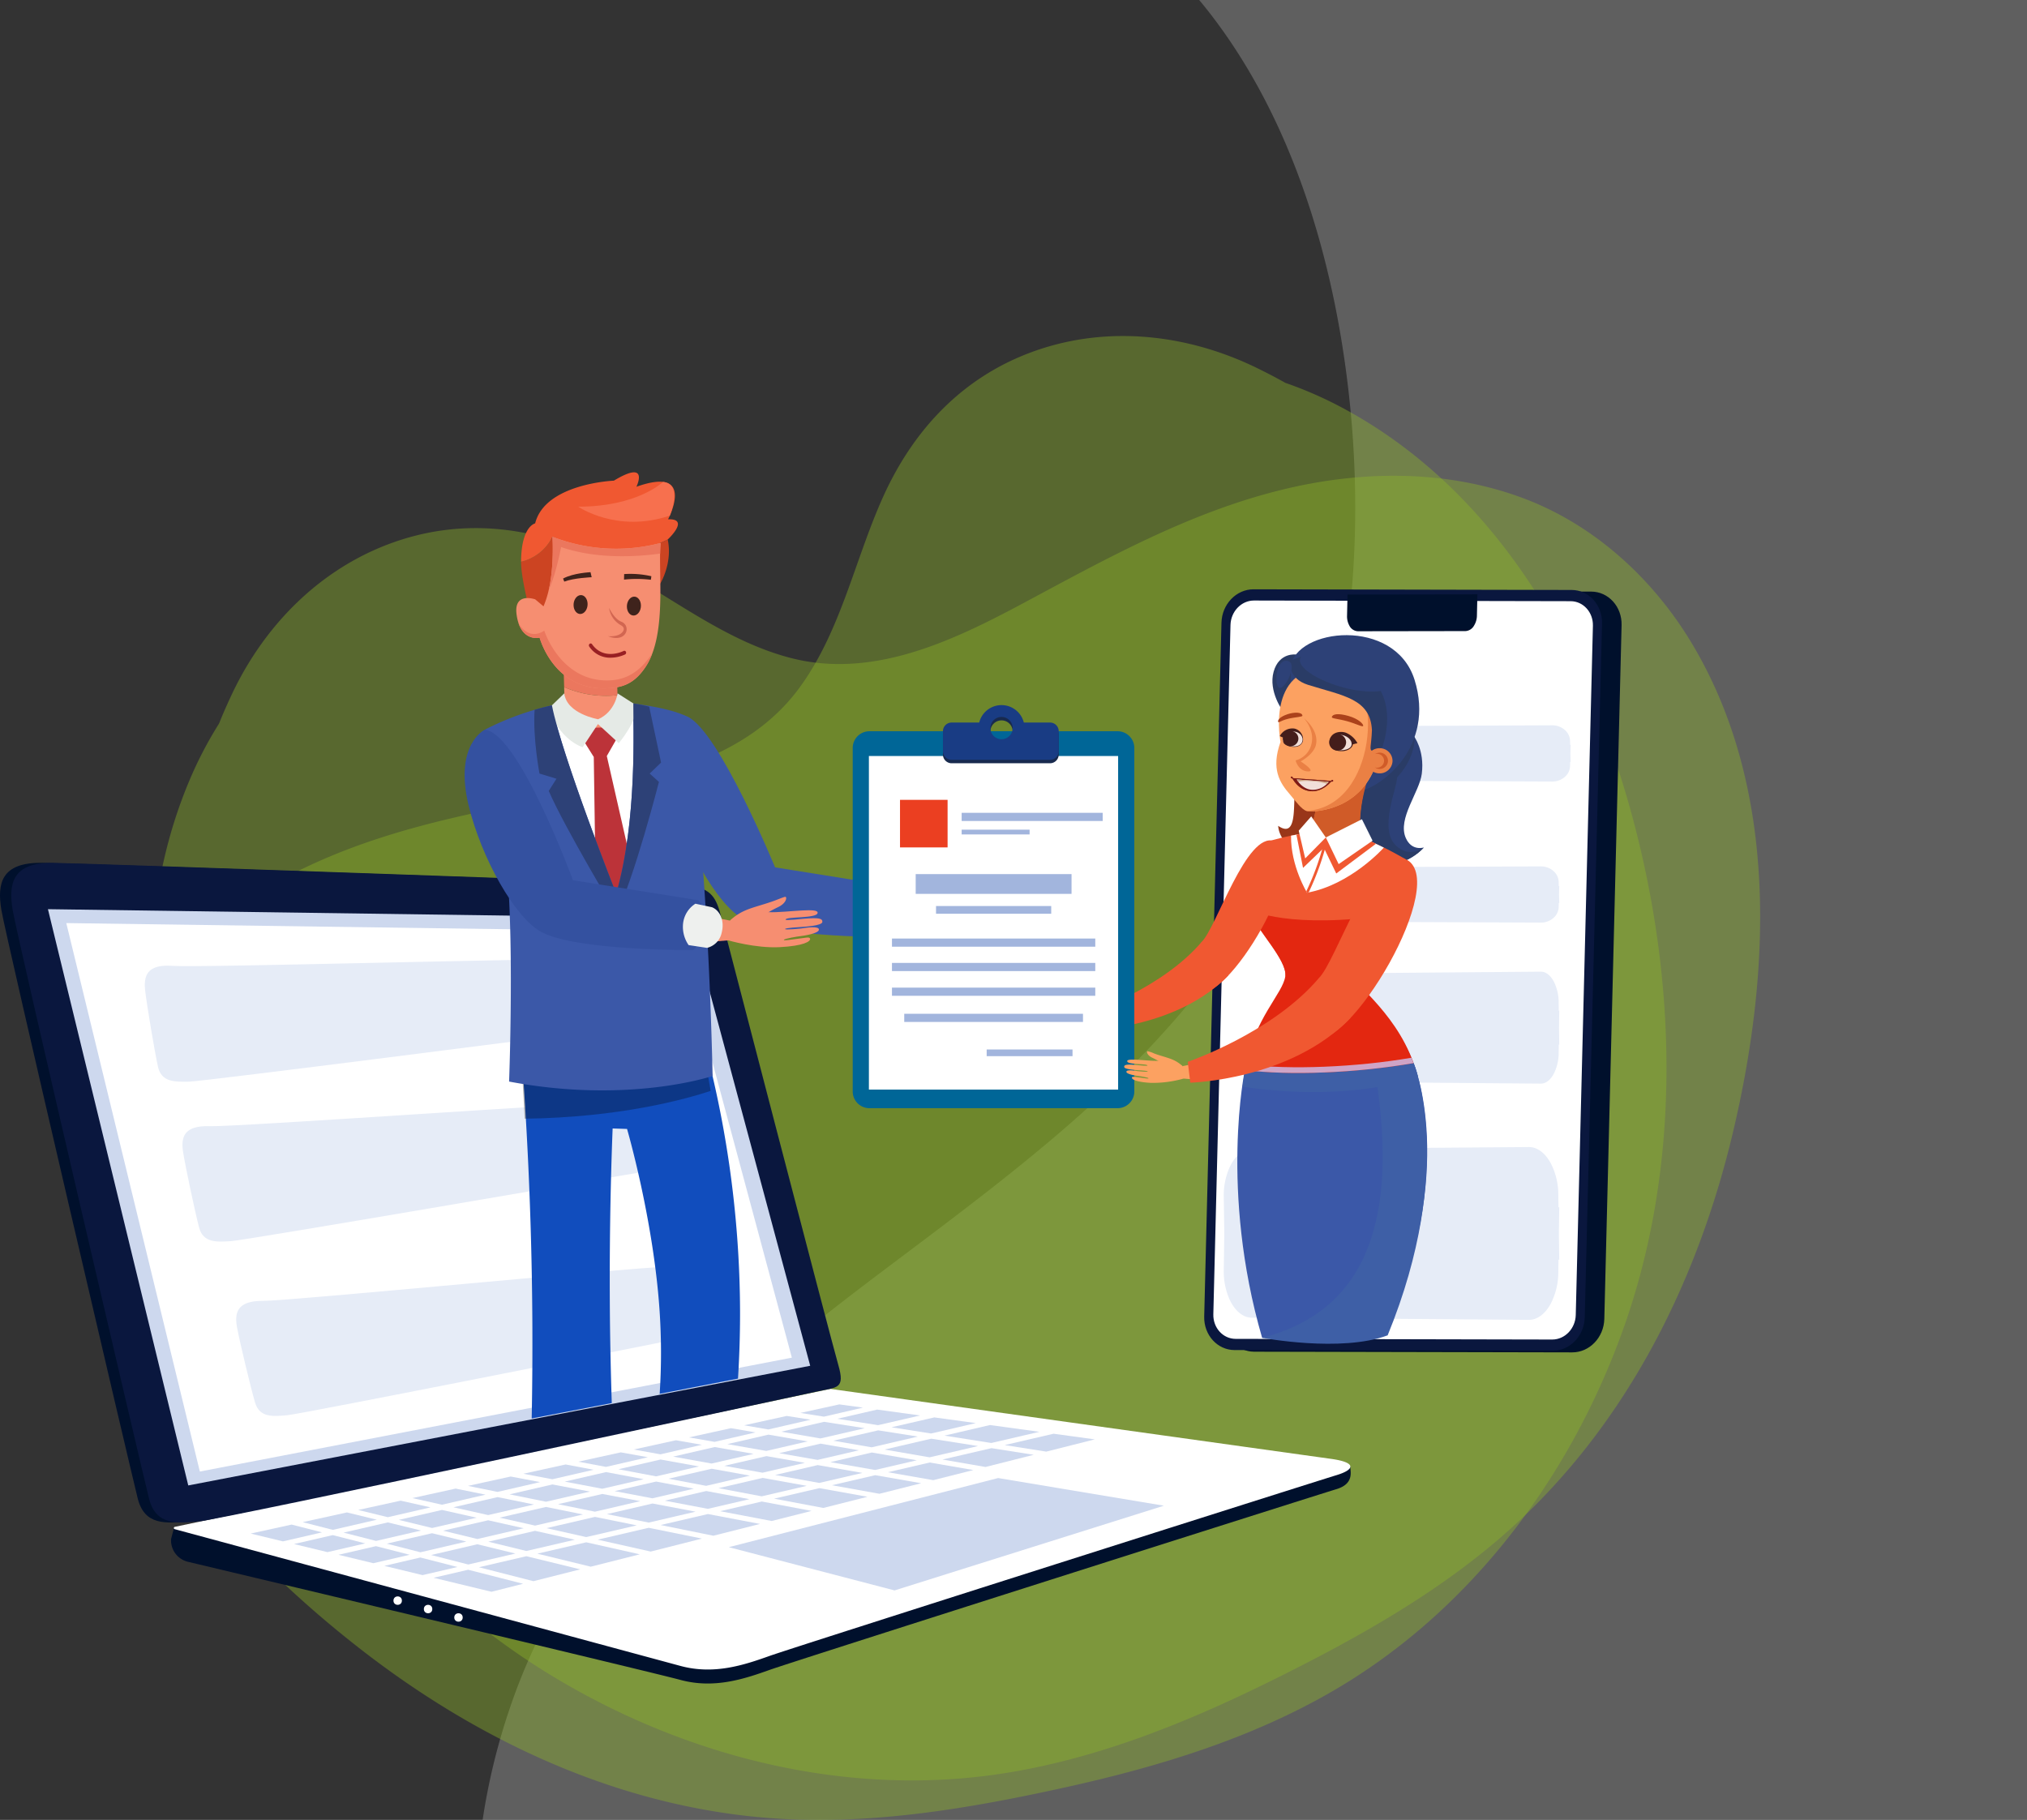 <svg xmlns="http://www.w3.org/2000/svg" xmlns:xlink="http://www.w3.org/1999/xlink" width="735" height="660" viewBox="0 0 735 660"><rect x="0" y="0" width="735" height="660" fill="#333333" stroke="none"/><defs><style>.a{fill:#e5e5e5;opacity:0.25;}.b{fill:#90b829;opacity:0.4;}.c{fill:#00102c;}.d{fill:#fff;}.e{fill:#0a173e;}.f{fill:#cdd8ee;}.g{fill:url(#a);}.h{fill:url(#b);}.i{fill:url(#c);}.j{fill:url(#d);}.k{fill:url(#e);}.l{fill:url(#f);}.m{fill:url(#g);}.n{fill:#193c84;}.o{fill:#993619;}.p{fill:#2d4177;}.q{fill:#2a3c66;}.r{fill:#3b58a8;}.s{fill:#3e5fa6;}.t{fill:#f05831;}.u{fill:#e32710;}.v{fill:#cfa4c6;}.w{fill:#ea8044;}.x{fill:#d05b28;}.y{fill:#fca161;}.z{fill:#ab421b;}.aa{fill:#801a16;}.ab{fill:#8a4f26;}.ac{fill:#f1dfd9;}.ad{fill:#cea786;}.ae{fill:#441d1b;}.af{fill:#114dbd;}.ag{fill:#040505;opacity:0.3;}.ah{fill:#f68e71;}.ai{fill:#bc3339;}.aj{fill:#eb775e;}.ak{fill:#e5eae6;}.al{fill:#3451a0;}.am{fill:#eef0ee;}.an{fill:#c42;}.ao{fill:#3f231c;}.ap{fill:#d26651;}.aq{fill:#f7704e;}.ar{fill:#981f23;}.as{fill:#006697;}.at{fill:#182a4e;}.au{fill:#a2b5dd;}.av{fill:#eb3f21;}</style><linearGradient id="a" x1="-4.894" y1="147.03" x2="-4.897" y2="147.017" gradientUnits="objectBoundingBox"><stop offset="0" stop-color="#fff"/><stop offset="1" stop-color="#e6ecf7"/></linearGradient><linearGradient id="b" x1="-4.755" y1="159.35" x2="-4.758" y2="159.335" xlink:href="#a"/><linearGradient id="c" x1="-4.638" y1="182.511" x2="-4.641" y2="182.491" xlink:href="#a"/><linearGradient id="d" x1="-16.666" y1="409.533" x2="-16.652" y2="409.533" xlink:href="#a"/><linearGradient id="e" x1="-16.61" y1="407.015" x2="-16.596" y2="407.015" xlink:href="#a"/><linearGradient id="f" x1="-16.609" y1="199.135" x2="-16.595" y2="199.135" xlink:href="#a"/><linearGradient id="g" x1="-9.657" y1="126.995" x2="-9.648" y2="126.995" xlink:href="#a"/></defs><g transform="translate(-1185 0.295)"><path class="a" d="M3343.24,3522.449v-660h560a233.4,233.4,0,0,1-14.149,52.113c-26.056,64.337-79.578,108.28-131.774,147.591s-107.217,79.16-139.392,139.88c-28.694,54.147-36,120.4-28.155,182.846,6.025,47.917,21.1,95.424,49.207,132.04q2.164,2.812,4.431,5.531Z" transform="translate(5263.24 3522.154) rotate(180)"/><g transform="translate(1215 121.563)"><path class="b" d="M420.771,4754.63c21.451-59.255,20.036-125.491,3.961-185.862-15.954-59.911-48.734-118.686-104.9-149.023a143.043,143.043,0,0,0-21.212-9.337c-3.459-1.953-6.892-3.72-10.077-5.281-25.069-12.3-53.979-15.7-80.614-6.327-25.835,9.092-43.961,28.209-55.086,52.812-10.415,23.033-15.456,49.36-30.807,69.915-18.339,24.555-49.5,31.922-78.063,37.241-33.756,6.289-67.441,11.954-98.854,26.522-26.394,12.241-50.3,30.793-65.686,55.786-14.8,24.04-19.43,53.276-15.583,81.025,8.4,60.6,52.019,110.419,98.667,146.929,45.177,35.362,98.9,59.867,156.8,62.33,33.261,1.416,66.581-4.342,98.948-11.465,33.793-7.436,67.527-17.607,97.606-35.084C365.416,4856.031,401.439,4808.032,420.771,4754.63Z" transform="translate(137.439 -4393.43)"/><path class="b" d="M23.452,4861.341c-53.807-32.806-94.141-85.362-119.371-142.517-25.037-56.719-36.233-123.078-11.4-181.883a143.224,143.224,0,0,1,10.706-20.556c1.476-3.685,3.05-7.213,4.557-10.423,11.861-25.282,32.287-46.02,58.931-55.371,25.842-9.07,51.944-5.5,76.015,6.737,22.535,11.452,42.94,28.838,67.773,35.266,29.669,7.684,58.589-6.068,84.2-19.784,30.268-16.214,60.091-32.867,93.711-41.156,28.248-6.963,58.5-7.446,86.144,2.424,26.59,9.494,48.489,29.406,62.851,53.459,31.359,52.527,28.5,118.688,14.951,176.353-13.123,55.849-39.7,108.579-83.334,146.726-25.061,21.914-54.655,38.267-84.363,52.96-31.015,15.34-63.694,28.51-98.095,33.7C130.076,4905.813,71.943,4890.905,23.452,4861.341Z" transform="translate(146.038 -4375.846)"/></g><g transform="translate(452.106 7178.939)"><path class="c" d="M1033.995-6670.474s178.956,21.714,188.508,23.029c0,1.81,1.556,6.291-5.032,8.264s-196.323,62.258-205.545,65.553-20.1,6.919-32.283,3.626c-10.766-2.912-146.923-35.309-178.577-42.834a8,8,0,0,1-6.14-8.284l1.1-4.146Z"/><path class="d" d="M1033.995-6675.542s171.948,24.045,181.5,25.362,8.565,3.953,1.976,5.931-196.323,62.256-205.544,65.548-20.1,6.917-32.283,3.624c-11.474-3.1-165.4-44.732-183.406-49.6a.429.429,0,0,1-.3-.527.43.43,0,0,1,.333-.306Z"/><path class="c" d="M989.7-6848.957s40.417,155.581,43.04,164.606-.316,8.53-7.987,9.826S809.041-6628.19,801.067-6627.5s-15.724,1.613-18.229-8.3-47.856-203.777-49.45-213.461,0-17.29,14.811-17.057,215.371,7.332,226.265,7.794S987.844-6855,989.7-6848.957Z"/><path class="e" d="M993.792-6848.957s40.416,155.581,43.042,164.606-.391,8.145-7.989,9.826c-7.557,1.673-215.712,46.335-223.689,47.026s-15.722,1.613-18.23-8.3-47.85-203.777-49.449-213.461,0-17.29,14.814-17.057,215.37,7.332,226.262,7.794S991.932-6855,993.792-6848.957Z"/><path class="f" d="M983.069-6846.265l43.613,162.337-225.521,43.394-50.882-208.98Z"/><path class="d" d="M1020.021-6686.874l-1.28.25-38.476,7.4h0l-7.4,1.423-36.886,7.092-130.617,25.134-48.432-198.9,221.576,3.088,10.3,38.332.661,2.452h0l10.167,37.832,19.307,71.862Z"/><path class="f" d="M1057.269-6602.462l97.652-30.723-60.1-10.031-97.662,25.069Z"/><circle class="d" cx="1.528" cy="1.528" r="1.528" transform="translate(897.615 -6594.179)"/><circle class="d" cx="1.528" cy="1.528" r="1.528" transform="translate(886.591 -6597.235)"/><circle class="d" cx="1.528" cy="1.528" r="1.528" transform="translate(875.567 -6600.292)"/><path class="f" d="M1030.018-6639.558l17.429,3.14-16.018,4.047-17.838-3.369Z"/><path class="f" d="M1009.136-6634.705l18.042,3.408-14.472,3.657-18.677-3.554Z"/><path class="f" d="M1070.009-6648.851l15.826,2.733-14.537,3.672-16.456-2.881Z"/><path class="f" d="M1092.405-6654.056l15.315,2.41-17.482,4.417-15.6-2.7Z"/><path class="f" d="M1050.251-6644.256l16.675,2.92-15.149,3.827-17.216-3.1Z"/><path class="f" d="M989.588-6630.164l18.879,3.593-16.913,4.273-19.112-3.882Z"/><path class="f" d="M945.471-6619.912l19.4,4.354-17.769,4.49-19.365-4.724Z"/><path class="f" d="M968.116-6625.176l19.306,3.92-18.582,4.7-19.228-4.315Z"/><path class="f" d="M865.328-6619.513l-13.708,3.162-12.12-2.931,14.057-3.241Z"/><path class="f" d="M898.776-6610.956l-12.663,2.941-13.854-3.351,13.057-3.034Z"/><path class="f" d="M881.437-6615.392l-13.171,3.063-12.636-3.052,13.589-3.134Z"/><path class="f" d="M923.76-6614.866l19.526,4.763-16.973,4.29-19.757-5.056Z"/><path class="f" d="M1114.891-6659.28v-.011l14.978,2.051-17.592,4.442-15.077-2.371Z"/><path class="f" d="M913.3-6638.192l-10.728-2.176,15.508-3.4,10.642,2.024Z"/><path class="f" d="M893.15-6633.543l-10.716-2.406,15.68-3.442,10.841,2.2Z"/><path class="f" d="M889.574-6625.1l-12.067-2.942,15.648-3.608,12.583,2.822Z"/><path class="f" d="M933.176-6642.775l-10.521-2,15.338-3.365,10.147,1.917Z"/><path class="f" d="M835.495-6620.249l-11.711-2.83,14.854-3.26,11.03,2.821Z"/><path class="f" d="M952.615-6647.258l-10.025-1.893,15.4-3.382,9.821,1.771Z"/><path class="f" d="M853.58-6624.424l-10.938-2.8,16.042-3.52,10.835,2.643Z"/><path class="f" d="M873.517-6629.017l-10.741-2.621,15.393-3.378,10.823,2.43Z"/><path class="f" d="M1075.36-6658.6l16.505-3.839,17.925,2.454-17.454,4.056Z"/><path class="f" d="M1036.524-6664.714l14.436-3.329,15.578,2.134-15.256,3.518Z"/><path class="f" d="M1023.121-6666.828l14.119-3.1,8.571,1.172-14.162,3.273Z"/><path class="f" d="M1056.16-6661.626l15.526-3.58,15.051,2.061-16.236,3.777Z"/><path class="f" d="M991.99-6656.337l-9.261-1.623,15.227-3.342,8.9,1.537Z"/><path class="f" d="M972.377-6651.816l-9.694-1.745,15.3-3.359,9.391,1.645Z"/><path class="f" d="M1011.492-6660.835l-8.762-1.513,15.435-3.39,8.667,1.367Z"/><path class="f" d="M922.569-6604.87l-11.464,2.9-21-5.075,12.548-2.916Z"/><path class="f" d="M1029.4-6647.917l16.208,2.84-15.639,3.631-16-2.881Z"/><path class="f" d="M1009.422-6643.267l16,2.881-16.332,3.8-15.659-2.957Z"/><path class="f" d="M1049.021-6652.478l16.314,2.819-15.139,3.518-16.209-2.84Z"/><path class="f" d="M1035.066-6656.76l16.277-3.755,14.366,2.261-16.745,3.894Z"/><path class="f" d="M988.982-6638.512l15.657,2.957-15.089,3.507-15.6-2.969Z"/><path class="f" d="M1070.57-6657.49l16.974,2.673-17.586,4.085-16.316-2.82Z"/><path class="f" d="M902-6620.174l-16.664,3.875-12.2-3.121,16.429-3.788Z"/><path class="f" d="M948.642-6629.129l15.124,3.072-18.3,4.252-14.409-3.234Z"/><path class="f" d="M995.534-6647.645l15.284-3.522,13.937,2.441-15.377,3.575Z"/><path class="f" d="M1016.186-6660.026l15.524-3.579,14.756,2.321-16.089,3.709Z"/><path class="f" d="M885.574-6624.181l-16.331,3.767-11.77-3.012,16.038-3.7Z"/><path class="f" d="M926.916-6624.076l14.407,3.233-17.56,4.08-13.809-3.368Z"/><path class="f" d="M919.779-6615.836l-17.1,3.976-13.463-3.443,16.762-3.9Z"/><path class="f" d="M969.513-6633.984l15.593,2.965-17.013,3.955-15.128-3.071Z"/><path class="f" d="M935.225-6633.736l16.087-3.71,13.72,2.611-16.418,3.818Z"/><path class="f" d="M914.052-6628.855l16.833-3.881,13.411,2.724-17.383,4.043Z"/><path class="f" d="M955.773-6638.475l15.039-3.469,13.675,2.584-15.017,3.494Z"/><path class="f" d="M975.288-6642.975l15.68-3.616,13.867,2.5-15.9,3.7Z"/><path class="f" d="M1010.76-6653.05l-14.108-2.471,14.888-3.434,14.193,2.453Z"/><path class="f" d="M893.561-6624.129,909.9-6627.9l12.877,2.89-16.793,3.907Z"/><path class="f" d="M1044.35-6653.284l-15.008,3.49-13.915-2.438,15-3.458Z"/><path class="f" d="M970.776-6643.828l-13.648-2.577,15.294-3.527,13.938,2.511Z"/><path class="f" d="M951.274-6639.332l-13.6-2.587,14.979-3.456L966.3-6642.8Z"/><path class="f" d="M990.925-6648.476l-13.94-2.509,15.058-3.474,14.109,2.473Z"/><path class="f" d="M930.862-6634.626l-13.2-2.681,15.557-3.585,13.6,2.587Z"/><path class="f" d="M909.893-6629.787l-12.583-2.826,16.009-3.691,13.2,2.682Z"/><path class="g" d="M982.541-6714.272s.59,9.58,2.3,14.737-.218,4.664-5.064,5.66c-4.821.991-137.646,27.455-142.743,27.884s-10.037.989-11.677-4.674-5.421-21.433-6.478-26.972-.065-9.9,9.4-9.832,137.527-12.437,144.488-12.22S981.33-6717.724,982.541-6714.272Z"/><path class="h" d="M963.356-6773.544s.339,9.593,1.912,14.791-.339,4.658-5.211,5.528c-4.847.86-138.326,23.8-143.427,24.1s-10.063.725-11.554-4.984-4.853-21.569-5.761-27.131.193-9.9,9.653-9.578,137.809-8.8,144.764-8.4S962.237-6777.028,963.356-6773.544Z"/><path class="i" d="M949.968-6825.132s-.066,9.6,1.285,14.86-.539,4.637-5.442,5.3c-4.881.658-139.21,17.919-144.322,18s-10.083.3-11.328-5.465-3.935-21.755-4.608-27.353.616-9.882,10.054-9.163,138.054-2.943,144.985-2.248S949-6828.66,949.968-6825.132Z"/><path class="c" d="M1303-6688.79l-115.34-.246c-6.253-.013-11.189-5.46-11.022-12.164l6.262-251.615c.166-6.707,5.371-12.133,11.625-12.118l115.338.241c6.254.014,11.191,5.462,11.026,12.167l-6.263,251.613C1314.459-6694.2,1309.254-6688.775,1303-6688.79Z"/><path class="e" d="M1295.907-6689.382l-115.335-.244c-6.257-.014-11.2-5.461-11.027-12.165l6.26-251.615c.166-6.706,5.372-12.132,11.627-12.118l115.337.243c6.254.014,11.19,5.462,11.024,12.167l-6.259,251.612C1307.364-6694.794,1302.163-6689.37,1295.907-6689.382Z"/><path class="d" d="M1310.491-6952.292l-6.221,249.958c-.125,4.918-3.939,8.894-8.528,8.885l-9.593-.018-103.01-.219h-2.2c-4.589-.014-8.208-4.006-8.084-8.921l6.22-249.958c.118-4.916,3.94-8.9,8.524-8.887l114.81.242C1306.99-6961.2,1310.616-6957.212,1310.491-6952.292Z"/><path class="c" d="M1264.258-6950.366l-38.994.058a3.672,3.672,0,0,1-3.146-2.161,6.929,6.929,0,0,1-.778-3.46l.171-7.687,47.094-.07-.172,7.687a7.1,7.1,0,0,1-1.091,3.717A3.8,3.8,0,0,1,1264.258-6950.366Z"/><path class="j" d="M1302.329-6906l.084-3.094h-.164l-.045-1.5a5.4,5.4,0,0,0-1.671-3.71,6.807,6.807,0,0,0-4.789-1.891l-60.759.254a6.451,6.451,0,0,0-4.917,2.184,5.129,5.129,0,0,0-1.243,3.47l.116,4.288-.116,4.287a5.123,5.123,0,0,0,1.243,3.471,6.449,6.449,0,0,0,4.917,2.184l60.759.25a6.786,6.786,0,0,0,4.789-1.888,5.39,5.39,0,0,0,1.671-3.71l.045-1.5h.164Z"/><path class="k" d="M1298.2-6854.845l.083-3.09h-.166l-.042-1.5a5.382,5.382,0,0,0-1.673-3.708,6.783,6.783,0,0,0-4.789-1.893l-60.756.254a6.451,6.451,0,0,0-4.919,2.184,5.144,5.144,0,0,0-1.241,3.467l.113,4.287-.113,4.291a5.134,5.134,0,0,0,1.241,3.466,6.448,6.448,0,0,0,4.919,2.186l60.756.253a6.793,6.793,0,0,0,4.789-1.893,5.385,5.385,0,0,0,1.673-3.709l.042-1.5h.165Z"/><path class="l" d="M1298.2-6806.559l.083-6.159h-.166l-.042-2.99a16.92,16.92,0,0,0-1.673-7.383c-1.187-2.325-2.9-3.782-4.789-3.765l-60.756.5c-2.024.019-3.8,1.722-4.919,4.35a17.4,17.4,0,0,0-1.241,6.909l.113,8.541-.113,8.539a17.4,17.4,0,0,0,1.241,6.91c1.123,2.628,2.9,4.331,4.919,4.35l60.756.5c1.89.013,3.6-1.443,4.789-3.767a16.936,16.936,0,0,0,1.673-7.386l.042-2.99h.166Z"/><path class="m" d="M1298.145-6731.922l.139-9.506h-.277l-.067-4.613a24.736,24.736,0,0,0-2.764-11.4c-1.964-3.587-4.8-5.838-7.918-5.815l-100.44.78c-3.339.025-6.276,2.65-8.126,6.716a25.112,25.112,0,0,0-2.053,10.659l.189,13.183-.189,13.181a25.144,25.144,0,0,0,2.053,10.659c1.851,4.063,4.787,6.689,8.126,6.716l100.44.775c3.12.025,5.954-2.224,7.918-5.812a24.733,24.733,0,0,0,2.764-11.4l.067-4.612h.277Z"/><path class="n" d="M1097.776-6806.542"/><path class="o" d="M1206.5-6903.8a24.412,24.412,0,0,0-4.178,11.99c-.344,6.795.407,16.414-5.954,12.069.4,6.953,10.393,13.86,15.931,10.551s5.442-20.484,5.442-20.484Z"/><path class="p" d="M1245.542-6912.309s3.982,5.053,2.905,13.666c-.837,6.69-8.876,16.245-5.821,23.27,2.143,4.932,6.559,3.477,6.559,3.477s-11.529,13.712-28.489.815c-13.109-9.968-.125-31.169-.125-31.169Z"/><path class="q" d="M1202.905-6941.87s-6.2-.907-8.188,6.239,3.38,14.292,3.38,14.292l8.349-13.326Z"/><path class="q" d="M1220.7-6871.081c-9.4-7.146-5.39-20.031-2.365-26.773l18.728-7.97s2.282,2.292,2.4,8.627c.07,3.715-6.63,18.349-.543,24.463,4.993,5.016,10.27.838,10.27.838S1237.656-6858.184,1220.7-6871.081Z"/><path class="q" d="M1216.81-6894.04c.374-1.073.766-2.087,1.156-3,3.669,2.906,6.742,4.922,8,4.7,5.163-.921,15.683-7.871,19.811-19.623.024.035.075.136.1.176-.339,13.694-15.277,22.608-20.881,23.608C1223.7-6887.952,1220.642-6890.974,1216.81-6894.04Z"/><path class="r" d="M1245.455-6793.705s16.453,38.462-10.608,98.733l-44.3.9c-15.505-53.442-6.26-97.115-6.26-97.115Z"/><path class="s" d="M1246.934-6788.53l.084-.373a28.36,28.36,0,0,0-1.563-4.8l-61.172,2.514s-.586,4.283-.827,6.017C1183.486-6785.164,1217.976-6779,1246.934-6788.53Z"/><path class="s" d="M1236.065-6694.972c25.048-61.237,9.39-98.734,9.39-98.734-6.287-16.265-20.343-27.188-22.923-32.166l-24.493,3s26.829-8.834,33.331,31.168c6.306,38.8,6.087,85.705-40.827,97.623C1190.543-6694.076,1219.17-6688.652,1236.065-6694.972Z"/><path class="p" d="M1197.464-6915.622s4.572-15.065,3.319-21.572c1.849-14.351,37.867-18.33,45.023,4.46,7.613,24.245-12.126,39.014-19.838,40.389C1221.759-6891.593,1197.464-6915.622,1197.464-6915.622Z"/><path class="t" d="M1222.141-6827.364c.433-2.341,9.911-9.259,15-19.651,6.521-13.317,5.168-20.773,5.168-20.773-17.083-9.739-26.991-12.624-48.354-6.677l-2.433,12.227s-5.153,8.815-5.009,13.1c.99,6.181,13.126,17.462,12.449,23.8Z"/><path class="d" d="M1234.682-6871.841c-.129.139-12.026,13.48-27.839,16.361,0,0-5.963-9.657-5.816-20.7C1214.908-6879.037,1223.416-6877.456,1234.682-6871.841Z"/><path class="u" d="M1245.455-6793.705c-7.041-19.749-23.953-30.207-23.314-33.659.4-2.139,10.111-9.207,15.219-20.194-36.715,5.52-50.847-1.583-50.847-1.583l.225,1.736c1.868,5.283,12.823,16.454,12.224,22.063-.677,6.337-11.437,15.364-14.679,34.151C1200.446-6789.119,1225.066-6790.1,1245.455-6793.705Z"/><path class="v" d="M1244.685-6795.644c.259.644.534,1.273.771,1.938-20.39,3.6-45.01,4.587-61.173,2.515.123-.716.323-1.325.468-2.014C1200.717-6791.232,1224.631-6792.181,1244.685-6795.644Z"/><path class="w" d="M1230.671-6903.331s-6.9,17.418-4.07,30.284l-13.23.816-6.815-1.879a50.821,50.821,0,0,0,4.148-18.016C1211.072-6899.819,1230.671-6903.331,1230.671-6903.331Z"/><path class="x" d="M1208.988-6881.132a53.569,53.569,0,0,0,1.607-9.449c5.533-5,16.636-9.214,19.481-10.12-1.7,5.208-5.073,15.362-3.667,24.649,1.828.673-8.473,6.39-11.635,2.882A38.792,38.792,0,0,1,1208.988-6881.132Z"/><path class="y" d="M1206.832-6885.071c-1.926-.4-4.511-4.121-6.23-6.092-3.649-4.181-6.911-9.155-3.391-19.007,0,0-5.407-26.726,16.777-26.891s23.621,21.331,17.188,36.776S1208.659-6884.69,1206.832-6885.071Z"/><path class="w" d="M1219.54-6936.521c15.153,4.116,12.808,49.93-12.936,51.36.075.024.155.074.228.09,1.827.381,17.91.231,24.344-15.214C1237.017-6914.309,1236.313-6933.263,1219.54-6936.521Z"/><path class="w" d="M1205.67-6918.795s3.969,4.152,2.792,9.257a8.008,8.008,0,0,1-5.775,6.063s.859,3.768,4.339,3.989-2.511-3.622-2.511-3.622,4.89-2.523,5.592-6.234C1211.1-6914.618,1205.67-6918.795,1205.67-6918.795Z"/><path class="z" d="M1215.832-6919.2c-.128.565,1.869.527,5.5,1.508,3.316.9,5.7,2.261,5.859,1.7s-1.485-2.505-5.36-3.607C1218.087-6920.662,1216.077-6920.292,1215.832-6919.2Z"/><path class="z" d="M1196.328-6917.542c.168.662.587-.256,3.659-1.022,2.475-.616,5.2-.658,5.173-1.12-.091-1.4-3.1-1.3-5.354-.552C1196.73-6919.217,1196.216-6917.981,1196.328-6917.542Z"/><path class="aa" d="M1215.354-6895.874c.058.166.592.142.764.086a.316.316,0,0,0,.206-.4.33.33,0,0,0-.415-.2C1215.737-6896.335,1215.3-6896.04,1215.354-6895.874Z"/><path class="aa" d="M1201.783-6896.873c-.115.134-.6-.079-.739-.192a.311.311,0,0,1-.039-.447.333.333,0,0,1,.46-.037C1201.6-6897.436,1201.9-6897.006,1201.783-6896.873Z"/><path class="ab" d="M1215.764-6896.013l-14.3-1.042s2.035,4.331,6.6,4.753S1215.764-6896.013,1215.764-6896.013Z"/><path class="aa" d="M1215.764-6896.013l-14.3-1.042s2.035,4.331,6.6,4.753S1215.764-6896.013,1215.764-6896.013Z"/><path class="ac" d="M1214.686-6895.708l-11.58-.86s1.974,3.768,5.826,3.755A7.184,7.184,0,0,0,1214.686-6895.708Z"/><path class="ad" d="M1214.686-6895.708l-11.58-.86.59.892s1.3-.6,5.094-.244a22.434,22.434,0,0,1,5.288.927S1214.516-6895.5,1214.686-6895.708Z"/><path class="q" d="M1226.526-6935.807c14.87,8.79,7.571,27.568,7.571,27.568s-2.469,1.627-3.442,1.376c-1.463-.378-.507-1.608-.289-7.586-.565-11.413-10.311-12.4-23.218-16.44-7.365-2.308-6.5-8.489-6.5-8.489S1208.986-6945.8,1226.526-6935.807Z"/><path class="ae" d="M1215.031-6910.361s-.486,3.809,4.878,3.526c3.214-.337,3.775-2.482,3.438-2.627S1215.031-6910.361,1215.031-6910.361Z"/><path class="ae" d="M1215.031-6910.361l8.032,1.142,2.043-.5a8.463,8.463,0,0,0-4.279-3.828C1218.3-6914.325,1215.111-6913.3,1215.031-6910.361Z"/><path class="ac" d="M1215.031-6910.294c.142-1.313,1.581-2.929,4.444-2.391,2.822.53,4,2.689,3.38,4C1221.826-6906.507,1214.853-6906.336,1215.031-6910.294Z"/><path class="ae" d="M1221-6909.992a3.038,3.038,0,0,1-3.115,2.952,3.031,3.031,0,0,1-3.037-3.027,3.037,3.037,0,0,1,3.114-2.952A3.032,3.032,0,0,1,1221-6909.992Z"/><path class="ae" d="M1205.354-6910.566s-.43,2.771-4.412,2.091c-3.018-.515-3.242-2.443-2.192-2.056S1205.354-6910.566,1205.354-6910.566Z"/><path class="ae" d="M1205.354-6910.566c-1.291.5-4.106-.265-6.978-1.073l-1.422-.646a5.17,5.17,0,0,1,5.3-2.731A4,4,0,0,1,1205.354-6910.566Z"/><path class="ac" d="M1205.23-6911.207c-.161-1.312-1.344-2.982-4.053-2.712-2.819.282-3.411,2.648-2.928,3.5C1199.618-6907.99,1205.286-6907.592,1205.23-6911.207Z"/><path class="ae" d="M1203.7-6911.341a2.8,2.8,0,0,1-2.87,2.719,2.792,2.792,0,0,1-2.8-2.788,2.8,2.8,0,0,1,2.87-2.719A2.792,2.792,0,0,1,1203.7-6911.341Z"/><path class="t" d="M1202.983-6876.552l2.4,12.059,7.552-7.269,4.489,9.3,14.389-10.774a27.388,27.388,0,0,0-5.659-2.191c-3.421-1.116-7.9.38-11.5.149-2.28-.146-3.556-2.291-6.075-2.065C1206.2-6877.128,1202.983-6876.552,1202.983-6876.552Z"/><path class="d" d="M1226.734-6882.138l3.862,7.78-12.3,8.5-4.655-9.667Z"/><path class="d" d="M1203.814-6877.985l2.352,10.056,7.474-7.6-5.29-7.634Z"/><path class="w" d="M1237.823-6903.069a4.645,4.645,0,0,1-4.954,4.289,4.609,4.609,0,0,1-4.415-4.813,4.647,4.647,0,0,1,4.955-4.29A4.608,4.608,0,0,1,1237.823-6903.069Z"/><path class="x" d="M1233.314-6906.282a3.036,3.036,0,0,0-1.813.521,2.6,2.6,0,0,1,.811-.112,2.559,2.559,0,0,1,2.452,2.673,2.582,2.582,0,0,1-2.752,2.383,2.61,2.61,0,0,1-.617-.158,3.023,3.023,0,0,0,1.569.6,3.013,3.013,0,0,0,3.212-2.782A2.987,2.987,0,0,0,1233.314-6906.282Z"/><path class="t" d="M1194.973-6874.2c14.681,6.029-17.83,60.843-28.554,54.656-3.578-2.063-3.385-6.663,2.229-18.154C1173.9-6842.657,1184.939-6877.9,1194.973-6874.2Z"/><path class="y" d="M1124-6811.1a12.137,12.137,0,0,0-3.661-2.383c-1.805-.762-4.293-1.337-6.609-2.2a9.809,9.809,0,0,0-2.481-.834c-.3.175-.141,1.492,1.855,2.4a28.194,28.194,0,0,1,4.058,2.391Z"/><path class="y" d="M1124.394-6806.582a41.152,41.152,0,0,1-11.786,1.56c-5.534-.291-7.02-1.325-6.949-1.893s1.055-.222,2.917-.019c1.534.167,3.095.5,3.083.239s-3.16-.783-3.7-.836-4.307-.591-4.309-1.505c0-.874,2.684-.471,4.146-.247,0,0,3.628.38,3.591.11s-3.3-.429-3.853-.476-4.585-.277-4.669-1.125.846-1.042,4.3-.747c0,0,4.171.468,4.11.2-.032-.756-7.159-.214-7.326-1.532-.085-.666,1.518-.662,3.616-.56,2.144.106,5.734.5,7.577.376,5.967-.388,8.858,1.939,8.858,1.939S1126.611-6808.568,1124.394-6806.582Z"/><path class="y" d="M1124.394-6806.583l5.81.482-.724-6.077-5.489,1.078Z"/><path class="t" d="M1168.644-6837.679c-14.178,16.728-40.034,25.547-40.034,25.547l.774,6.378s30.649-.762,48.961-19.8Z"/><path class="r" d="M982.2-6919.34s-11.454,5.324-6.086,27.562c4.586,19,16.795,40.846,26.5,45.943,13.01,6.83,54.965,6.479,54.965,6.479s9.749-8.568,1.791-18.07l-45.436-7.256S993.66-6914.026,982.2-6919.34Z"/><path class="af" d="M986.182-6808.462A381.384,381.384,0,0,1,1001.24-6703.8c.02,8.453-.248,16.637-.748,24.534l-28.4,5.523a228.087,228.087,0,0,0-.084-30.922c-2.313-32.848-11.745-65.153-11.745-65.153h0l-5.224-.173q-1.3,33.253-.981,68.865.168,15.6.673,30.722l-29.042,5.584q.345-17.877.231-36.332c-.247-37.444-1.983-73.263-4.817-107.311Z"/><path class="ag" d="M986.182-6808.462H921.1s.976,15.093,2.05,34.925c34.379-.422,58.2-7.028,67.43-10.083C988.108-6798.054,986.182-6808.462,986.182-6808.462Z"/><path class="ah" d="M997.567-6845.374a19.225,19.225,0,0,1,5.8-3.779c2.862-1.209,6.808-2.12,10.479-3.493,2.139-.8,3.659-1.483,3.935-1.322.474.277.223,2.366-2.941,3.8a44.608,44.608,0,0,0-6.435,3.792Z"/><path class="ah" d="M996.941-6838.218s9.913,2.937,18.688,2.475,11.131-2.1,11.018-3-1.673-.351-4.624-.03c-2.433.265-4.909.8-4.89.38s5.012-1.242,5.875-1.326,6.828-.937,6.831-2.387c0-1.386-4.256-.746-6.573-.391,0,0-5.753.6-5.694.173s5.238-.679,6.11-.753,7.27-.439,7.4-1.784-1.342-1.653-6.811-1.185c0,0-6.614.743-6.516.316.049-1.2,11.35-.34,11.616-2.43.134-1.056-2.407-1.05-5.734-.887-3.4.167-9.092.786-12.014.6-9.462-.616-14.047,3.074-14.047,3.074S993.426-6841.367,996.941-6838.218Z"/><path class="ah" d="M996.941-6838.218l-9.213.764,1.147-9.636,8.7,1.709Z"/><path class="d" d="M931.166-6922.065a91.635,91.635,0,0,1,33.215-1.381c-.076,7.809-.3,41.531-8.045,68.335C956.336-6855.111,934.61-6904.084,931.166-6922.065Z"/><path class="ai" d="M957.242-6912.623l-4.317,7.563,10.536,46.283-7.144,9.186-7.4-6.669-.714-48.456-3.752-5.976,5.339-7.7Z"/><path class="ah" d="M956.808-6927.113l.32,11.537-19.254.526-.416-15.009A38.143,38.143,0,0,0,956.808-6927.113Z"/><path class="aj" d="M937.458-6930.059l-.32-11.562,19.254-.526.416,15.034A38.143,38.143,0,0,1,937.458-6930.059Z"/><path class="r" d="M908.7-6914.613a102.9,102.9,0,0,1,24.328-8.835c3.443,17.98,23.306,68.337,23.306,68.337,7.74-26.8,6.126-61.218,6.2-69.027,6.079.95,13.6,1.988,19.659,4.8,0,0,7.181,46.314,9.1,130.308,0,0-30.255,10.27-73.8,2.028,0,0,2.688-69.685-2.969-92.375C914.534-6879.379,910.491-6900.352,908.7-6914.613Z"/><path class="ak" d="M956.842-6927.774s-.89,6.669-7.052,9.378c0,0-11.471-1.948-12.279-9.392l-5.787,5.6s3.544,10.656,12.434,13.947l5.556-8.409,7.552,6.937s6.983-8.3,6.385-13.721Z"/><path class="p" d="M968.467-6898.7l3.361,3.031s-8.987,35.088-15.445,47.808c0,0-18.642-31-24.512-44.542l2.805-4.419-6.153-1.877s-2.466-12.821-1.776-23.139c2.008-.592,4.113-1.143,6.283-1.612,3.443,17.98,23.306,68.337,23.306,68.337,7.74-26.8,6.126-61.218,6.2-69.027,1.785.278,3.741.688,5.764,1.194l4.3,20.262Z"/><path class="al" d="M908.7-6914.613s-11.246,5.26-5.878,27.5c4.586,19,16.8,40.846,26.5,45.943,13.01,6.831,54.965,6.48,54.965,6.48s9.749-8.569,1.791-18.071l-45.435-7.256S921.1-6913.345,908.7-6914.613Z"/><path class="am" d="M985.052-6851.5a9.754,9.754,0,0,0-4.475,7.2,11.625,11.625,0,0,0,2.014,7.809l6.681,1.007a7.129,7.129,0,0,0,5.3-5.49c1.232-4.811-.99-8.287-3.523-9.252Z"/><path class="an" d="M933.22-6984.575s18.549,8.764,23.016,8.282,18.776-7.283,18.776-7.283c1.84,8.528-2.672,15.923-2.672,15.923l-40.312,9.241-6.8,1.775c-1.842-7.22-3.406-14.624-3.392-18.874A17,17,0,0,0,933.22-6984.575Z"/><path class="t" d="M926.941-6989.435c3.625-14.494,28.545-15.484,28.545-15.484,13.1-7.906,8.179,2.208,8.179,2.208,21.913-7.783,11.476,11.8,11.476,11.8,8.112-.283-.129,7.331-.129,7.331s-14.308,6.8-18.776,7.283-23.016-8.282-23.016-8.282a17,17,0,0,1-11.382,9.064C921.881-6988.414,926.941-6989.435,926.941-6989.435Z"/><path class="ah" d="M926.953-6961.883l3.026,2.534a35.406,35.406,0,0,0,1.575-4.645c2.445-9.135,1.666-20.581,1.666-20.581a63.571,63.571,0,0,0,39.218,2.253c-1.011,10.408,2.461,33.349-5.575,45.12-2.394,3.508-5.42,6.451-10.5,7.24-22.12,3.439-27.8-18.042-27.8-18.042s-6.933,1.834-8.346-8.31C919.043-6964.716,926.953-6961.883,926.953-6961.883Z"/><path class="aj" d="M936.349-6980.846s-1.774,9.692-4.47,15.544c2.045-8.718,1.341-19.273,1.341-19.273a63.571,63.571,0,0,0,39.218,2.253c-.11,1.136-.153,2.433-.158,3.845C964.058-6977.344,949.331-6976.341,936.349-6980.846Z"/><path class="ao" d="M960.207-6959.234c.018,1.889,1.172,3.33,2.58,3.218s2.532-1.734,2.513-3.624-1.174-3.33-2.581-3.218S960.186-6961.124,960.207-6959.234Z"/><path class="ao" d="M940.872-6959.792c.017,1.889,1.174,3.331,2.581,3.218s2.532-1.735,2.512-3.623-1.174-3.33-2.58-3.219S940.852-6961.681,940.872-6959.792Z"/><path class="ap" d="M953.351-6948.514c4.277,1.717,6.583-.281,6.754-2.289a2.877,2.877,0,0,0-1.9-2.962c-2.606-1.01-4.444-4.988-4.462-5.029h0a8.521,8.521,0,0,0,4.224,6.261c.715.413,1.16.849,1.105,1.5-.1,1.126-1.735,2.808-5.721,2.524Z"/><path class="ao" d="M968.9-6968.98l.187-1.278a33.84,33.84,0,0,0-9.874-.781l-.045,2A43.6,43.6,0,0,1,968.9-6968.98Z"/><path class="ao" d="M937.5-6968.31c3.462-1.333,9.879-1.58,9.94-1.594l-.422-1.827c-.253.051-6.072.252-9.951,2.309Z"/><path class="aq" d="M973.31-7004.467s-9.223,9-30.761,8.975c0,0,14.068,9.738,33.231,3.247C975.78-6992.245,980.667-7003.788,973.31-7004.467Z"/><path class="aj" d="M930.242-6950.535c1.879,5.44,8.887,18.847,24,18.031,8.18-.442,12.331-5.8,15.056-9.538a21.921,21.921,0,0,1-2.436,4.84c-2.394,3.508-5.42,6.451-10.5,7.24-22.12,3.439-27.8-18.042-27.8-18.042s-5.306,1.471-7.655-5.24C925.032-6946.436,930.242-6950.535,930.242-6950.535Z"/><path class="ar" d="M954.257-6940.712a13.1,13.1,0,0,0,5.307-1.184.73.73,0,0,0,.311-.928.619.619,0,0,0-.848-.341c-.293.148-7.211,3.548-11.453-2.445a.6.6,0,0,0-.9-.125.747.747,0,0,0-.113.982A9.036,9.036,0,0,0,954.257-6940.712Z"/><path class="as" d="M1138.135-6777.348h-89.973a6.069,6.069,0,0,1-6.071-6.067v-124.561a6.065,6.065,0,0,1,6.065-6.066h89.979a6.068,6.068,0,0,1,6.069,6.066v124.558a6.068,6.068,0,0,1-6.067,6.069h0Z"/><rect class="d" width="90.371" height="120.977" transform="translate(1047.961 -6905.066)"/><path class="at" d="M1113.635-6902.434a3.154,3.154,0,0,0,3.152-3.151v-7.217a3.157,3.157,0,0,0-3.152-3.153h-9.495a8.337,8.337,0,0,0-10.106-6.074,8.338,8.338,0,0,0-6.075,6.074h-10a3.153,3.153,0,0,0-3.149,3.153v7.217a3.151,3.151,0,0,0,3.149,3.151m18.1-7.467a4.042,4.042,0,0,1-4.042-4.042,4.043,4.043,0,0,1,4.042-4.042,4.042,4.042,0,0,1,4.042,4.042h0a4.043,4.043,0,0,1-4.045,4.041h0Z"/><path class="n" d="M1113.635-6917.2h-9.495a8.336,8.336,0,0,0-10.1-6.079,8.339,8.339,0,0,0-6.079,6.079h-10a3.149,3.149,0,0,0-3.149,3.149h0v7.216a3.149,3.149,0,0,0,3.147,3.151h35.681a3.153,3.153,0,0,0,3.152-3.151v-7.216A3.154,3.154,0,0,0,1113.635-6917.2Zm-17.582,6.054a4.043,4.043,0,0,1-4.044-4.042,4.042,4.042,0,0,1,4.042-4.044,4.043,4.043,0,0,1,4.044,4.042h0a4.046,4.046,0,0,1-4.042,4.039Z"/><rect class="au" width="31.129" height="2.424" transform="translate(1090.666 -6798.636)"/><rect class="av" width="17.249" height="17.249" transform="translate(1059.243 -6889.167)"/><rect class="au" width="51.139" height="2.961" transform="translate(1081.595 -6884.461)"/><rect class="au" width="24.638" height="1.732" transform="translate(1081.595 -6878.354)"/><rect class="au" width="73.723" height="2.961" transform="translate(1056.324 -6838.871)"/><rect class="au" width="41.768" height="2.801" transform="translate(1072.301 -6850.66)"/><rect class="au" width="56.516" height="7.169" transform="translate(1064.927 -6862.239)"/><rect class="au" width="73.723" height="2.961" transform="translate(1056.324 -6830.03)"/><rect class="au" width="73.723" height="2.961" transform="translate(1056.324 -6821.069)"/><rect class="au" width="64.812" height="2.961" transform="translate(1060.778 -6811.581)"/><path class="t" d="M1242.309-6867.788c17.415,7.153-21.153,72.179-33.875,64.84-4.244-2.448-4.015-7.9,2.645-21.537C1217.313-6830.373,1230.405-6872.18,1242.309-6867.788Z"/><path class="y" d="M1161.679-6792.6a12.115,12.115,0,0,0-3.661-2.383c-1.8-.763-4.293-1.337-6.609-2.2a9.808,9.808,0,0,0-2.481-.834c-.3.175-.141,1.492,1.855,2.4a28.153,28.153,0,0,1,4.058,2.392Z"/><path class="y" d="M1162.074-6788.084a41.173,41.173,0,0,1-11.786,1.561c-5.533-.292-7.019-1.325-6.949-1.894s1.055-.222,2.917-.019c1.534.167,3.095.5,3.083.24s-3.16-.784-3.7-.837-4.307-.591-4.309-1.5c0-.874,2.685-.471,4.146-.246,0,0,3.628.379,3.591.109s-3.3-.429-3.853-.476-4.585-.276-4.669-1.124.846-1.043,4.3-.748c0,0,4.172.468,4.11.2-.032-.756-7.158-.214-7.326-1.532-.085-.666,1.518-.662,3.616-.56,2.144.106,5.734.5,7.577.376,5.967-.388,8.858,1.939,8.858,1.939S1164.291-6790.07,1162.074-6788.084Z"/><path class="y" d="M1162.074-6788.084l5.81.481-.724-6.077-5.489,1.078Z"/><path class="t" d="M1211.074-6824.466c-16.82,19.845-47.493,30.306-47.493,30.306l.918,7.566s36.359-.9,58.084-23.484Z"/><path class="p" d="M1204.469-6940.652c-3.151,6.242,28.2,18.348,36.35,8.5,4.3-5.2-4.136-12.529-14.206-14.678C1217.606-6948.754,1207.231-6946.124,1204.469-6940.652Z"/><path class="p" d="M1200.247-6939.378c-4.535-1.95-5.563,8.559-3.542,9.541S1203.341-6938.047,1200.247-6939.378Z"/><path class="t" d="M1212.77-6872.892l.932.223a97.854,97.854,0,0,1-6.254,17.03c-.207.041-.4.121-.6.159,0,0-.111-.185-.289-.5A95.284,95.284,0,0,0,1212.77-6872.892Z"/></g></g></svg>